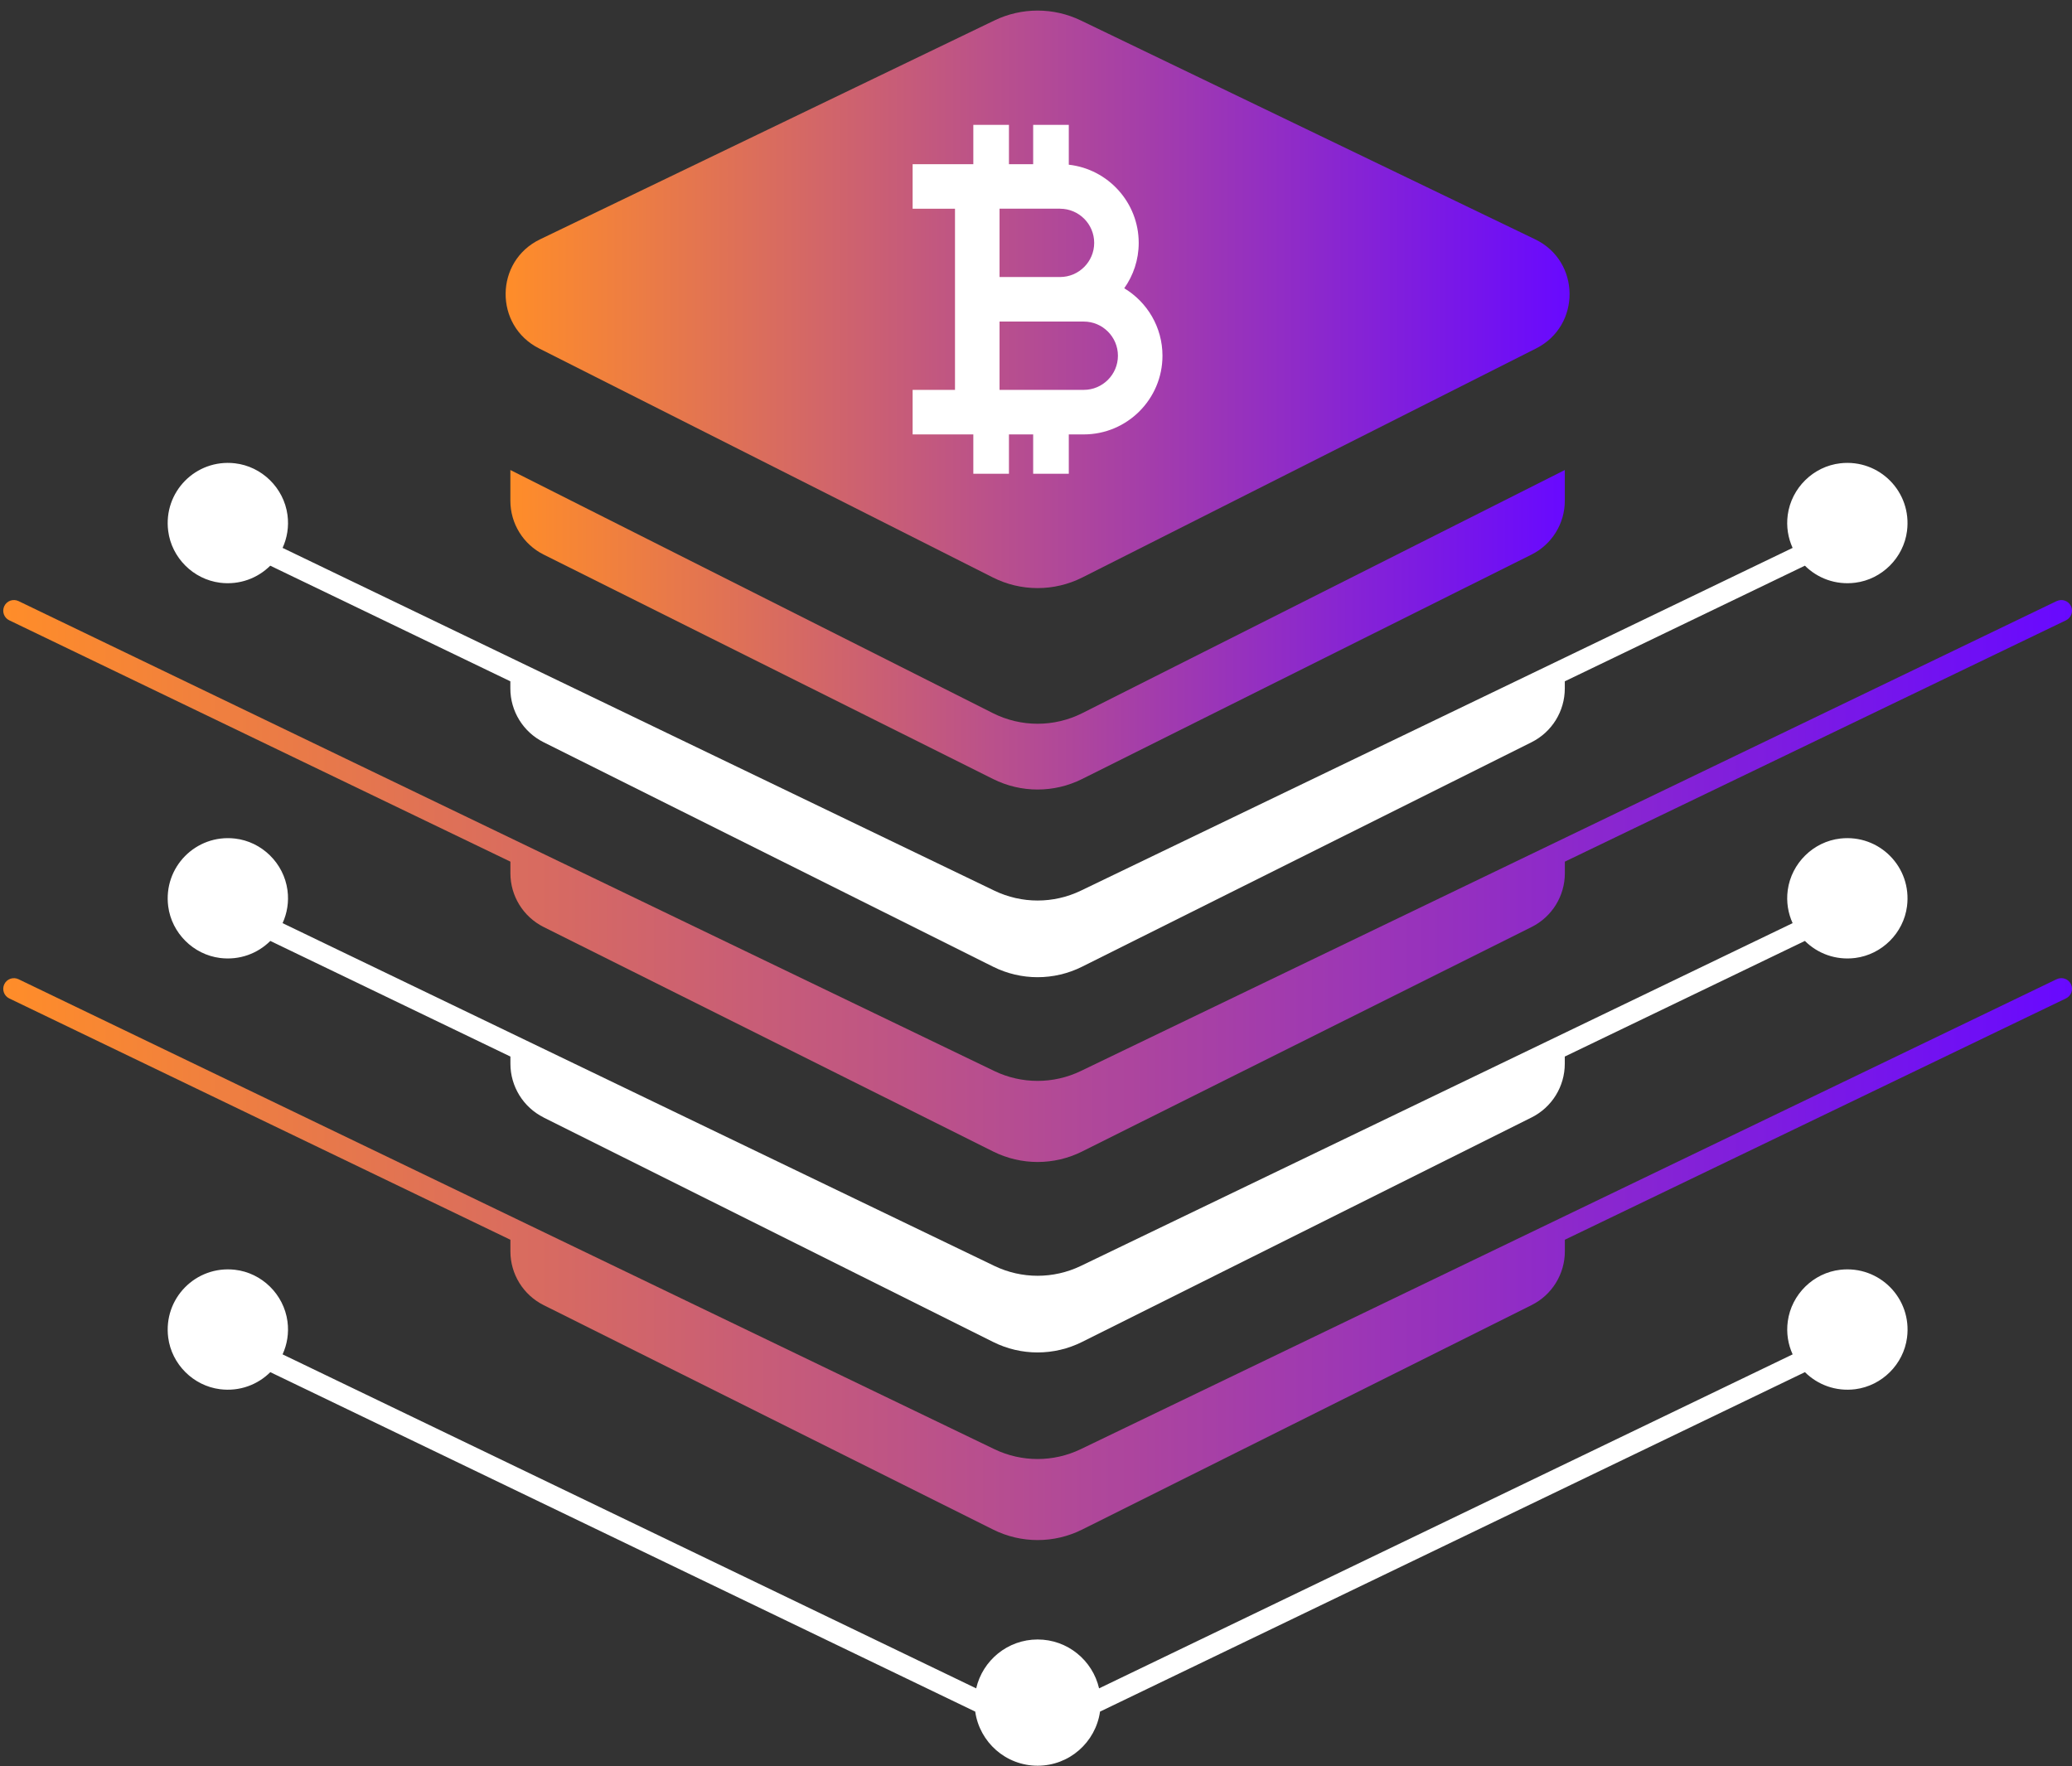 <svg width="156" height="133" viewBox="0 0 156 133" fill="none" xmlns="http://www.w3.org/2000/svg">
<rect x="0" y="0" width="156" height="133" fill="#333333" stroke="none"/>
<g id="Group">
<path id="Vector" d="M40.585 26.234L74.746 43.478C76.867 44.55 79.375 44.55 81.496 43.478L115.657 26.234C119.046 24.522 119.001 19.668 115.582 18.021L81.373 1.54C79.319 0.549 76.924 0.549 74.869 1.54L40.66 18.021C37.239 19.668 37.196 24.522 40.585 26.234Z" fill="url(#paint0_linear_842_6267)"/>
<path id="Vector_2" d="M38.426 35.391V37.708C38.426 39.422 39.395 40.989 40.928 41.756L74.773 58.659C76.881 59.712 79.359 59.712 81.467 58.659L115.312 41.756C116.844 40.989 117.814 39.422 117.814 37.708V35.391L81.491 53.695C79.37 54.764 76.87 54.764 74.749 53.695L38.426 35.391Z" fill="url(#paint1_linear_842_6267)"/>
<path id="Vector_3" d="M40.926 84.144L74.771 101.045C76.879 102.098 79.357 102.098 81.466 101.045L115.31 84.142C116.843 83.376 117.812 81.808 117.812 80.094V79.555L135.89 70.849C136.838 71.792 138.199 72.32 139.68 72.132C141.692 71.875 143.318 70.254 143.578 68.243C143.958 65.293 141.499 62.807 138.56 63.139C136.524 63.37 134.874 64.996 134.598 67.026C134.478 67.921 134.628 68.768 134.965 69.51L81.372 95.321C79.317 96.309 76.925 96.309 74.87 95.321L21.276 69.51C21.614 68.765 21.764 67.918 21.643 67.024C21.368 64.993 19.715 63.367 17.681 63.139C14.743 62.81 12.284 65.296 12.664 68.243C12.924 70.254 14.55 71.875 16.562 72.132C18.043 72.32 19.404 71.792 20.352 70.849L38.429 79.555V80.094C38.429 81.808 39.399 83.376 40.931 84.142L40.926 84.144Z" fill="white"/>
<path id="Vector_4" d="M16.556 43.877C18.038 44.065 19.399 43.537 20.347 42.594L38.424 51.301V51.839C38.424 53.553 39.394 55.121 40.926 55.887L74.771 72.791C76.879 73.843 79.357 73.843 81.466 72.791L115.31 55.887C116.843 55.121 117.813 53.553 117.813 51.839V51.301L135.89 42.594C136.838 43.537 138.199 44.065 139.68 43.877C141.692 43.623 143.318 41.999 143.578 39.988C143.958 37.038 141.499 34.552 138.56 34.884C136.524 35.115 134.874 36.741 134.598 38.771C134.478 39.666 134.628 40.513 134.965 41.255L81.372 67.066C79.317 68.054 76.925 68.054 74.87 67.066L21.277 41.255C21.614 40.513 21.764 39.666 21.644 38.771C21.37 36.741 19.718 35.115 17.681 34.884C14.74 34.552 12.284 37.038 12.664 39.988C12.924 41.999 14.55 43.62 16.562 43.877H16.556Z" fill="white"/>
<path id="Vector_5" d="M154.841 73.733L81.368 109.118C79.313 110.107 76.921 110.107 74.866 109.118L1.396 73.733C0.996 73.54 0.514 73.709 0.324 74.108C0.131 74.507 0.3 74.989 0.699 75.18L38.428 93.35V94.224C38.428 95.938 39.398 97.505 40.93 98.272L74.775 115.173C76.883 116.225 79.362 116.225 81.47 115.173L115.315 98.269C116.847 97.503 117.817 95.936 117.817 94.221V93.348L155.546 75.177C155.945 74.984 156.114 74.504 155.921 74.105C155.728 73.706 155.249 73.537 154.85 73.73L154.841 73.733Z" fill="url(#paint2_linear_842_6267)"/>
<path id="Vector_6" d="M154.841 45.261L81.368 80.647C79.313 81.635 76.921 81.635 74.866 80.647L1.396 45.261C0.996 45.069 0.514 45.237 0.324 45.636C0.131 46.036 0.3 46.518 0.699 46.708L38.428 64.879V65.752C38.428 67.467 39.398 69.034 40.93 69.8L74.775 86.704C76.883 87.757 79.362 87.757 81.47 86.704L115.315 69.8C116.847 69.034 117.817 67.467 117.817 65.752V64.879L155.546 46.708C155.945 46.515 156.114 46.036 155.921 45.636C155.728 45.237 155.249 45.069 154.85 45.261H154.841Z" fill="url(#paint3_linear_842_6267)"/>
<path id="Vector_7" d="M138.563 95.609C136.527 95.837 134.874 97.466 134.601 99.494C134.48 100.389 134.628 101.235 134.968 101.98L82.749 127.129C82.261 125.021 80.378 123.448 78.122 123.448C75.867 123.448 73.983 125.021 73.496 127.129L21.276 101.98C21.614 101.235 21.764 100.389 21.643 99.494C21.368 97.463 19.715 95.837 17.681 95.609C14.743 95.28 12.284 97.766 12.664 100.713C12.924 102.725 14.55 104.345 16.562 104.603C18.043 104.79 19.404 104.262 20.352 103.319L73.424 128.879C73.753 131.182 75.727 132.953 78.122 132.953C80.517 132.953 82.492 131.182 82.821 128.879L135.892 103.319C136.841 104.262 138.204 104.79 139.683 104.603C141.695 104.345 143.321 102.725 143.581 100.713C143.961 97.766 141.504 95.28 138.566 95.609H138.563Z" fill="white"/>
<path id="Vector_8" d="M84.642 21.708C85.328 20.741 85.733 19.562 85.733 18.29C85.733 15.247 83.426 12.731 80.469 12.402V9.401H77.787V12.364H75.963V9.401H73.281V12.364H68.711V15.716H71.901V29.359H68.711V32.71H73.281V35.673H75.963V32.71H77.787V35.673H80.469V32.71H81.596C84.865 32.71 87.522 30.053 87.522 26.785C87.522 24.631 86.367 22.742 84.645 21.706L84.642 21.708ZM79.809 15.716C81.229 15.716 82.381 16.87 82.381 18.287C82.381 19.704 81.227 20.859 79.809 20.859H75.255V15.713H79.809V15.716ZM81.596 29.359H75.255V24.213H81.596C83.016 24.213 84.168 25.367 84.168 26.785C84.168 28.202 83.013 29.356 81.596 29.356V29.359Z" fill="white"/>
</g>
<defs>
<linearGradient id="paint0_linear_842_6267" x1="38.069" y1="22.54" x2="118.173" y2="22.54" gradientUnits="userSpaceOnUse">
<stop stop-color="#FF8D29"/>
<stop offset="1" stop-color="#6809FF"/>
</linearGradient>
<linearGradient id="paint1_linear_842_6267" x1="38.426" y1="47.419" x2="117.812" y2="47.419" gradientUnits="userSpaceOnUse">
<stop stop-color="#FF8D29"/>
<stop offset="1" stop-color="#6809FF"/>
</linearGradient>
<linearGradient id="paint2_linear_842_6267" x1="0.241" y1="94.808" x2="155.996" y2="94.808" gradientUnits="userSpaceOnUse">
<stop stop-color="#FF8D29"/>
<stop offset="1" stop-color="#6809FF"/>
</linearGradient>
<linearGradient id="paint3_linear_842_6267" x1="0.241" y1="66.336" x2="155.996" y2="66.336" gradientUnits="userSpaceOnUse">
<stop stop-color="#FF8D29"/>
<stop offset="1" stop-color="#6809FF"/>
</linearGradient>
</defs>
</svg>
